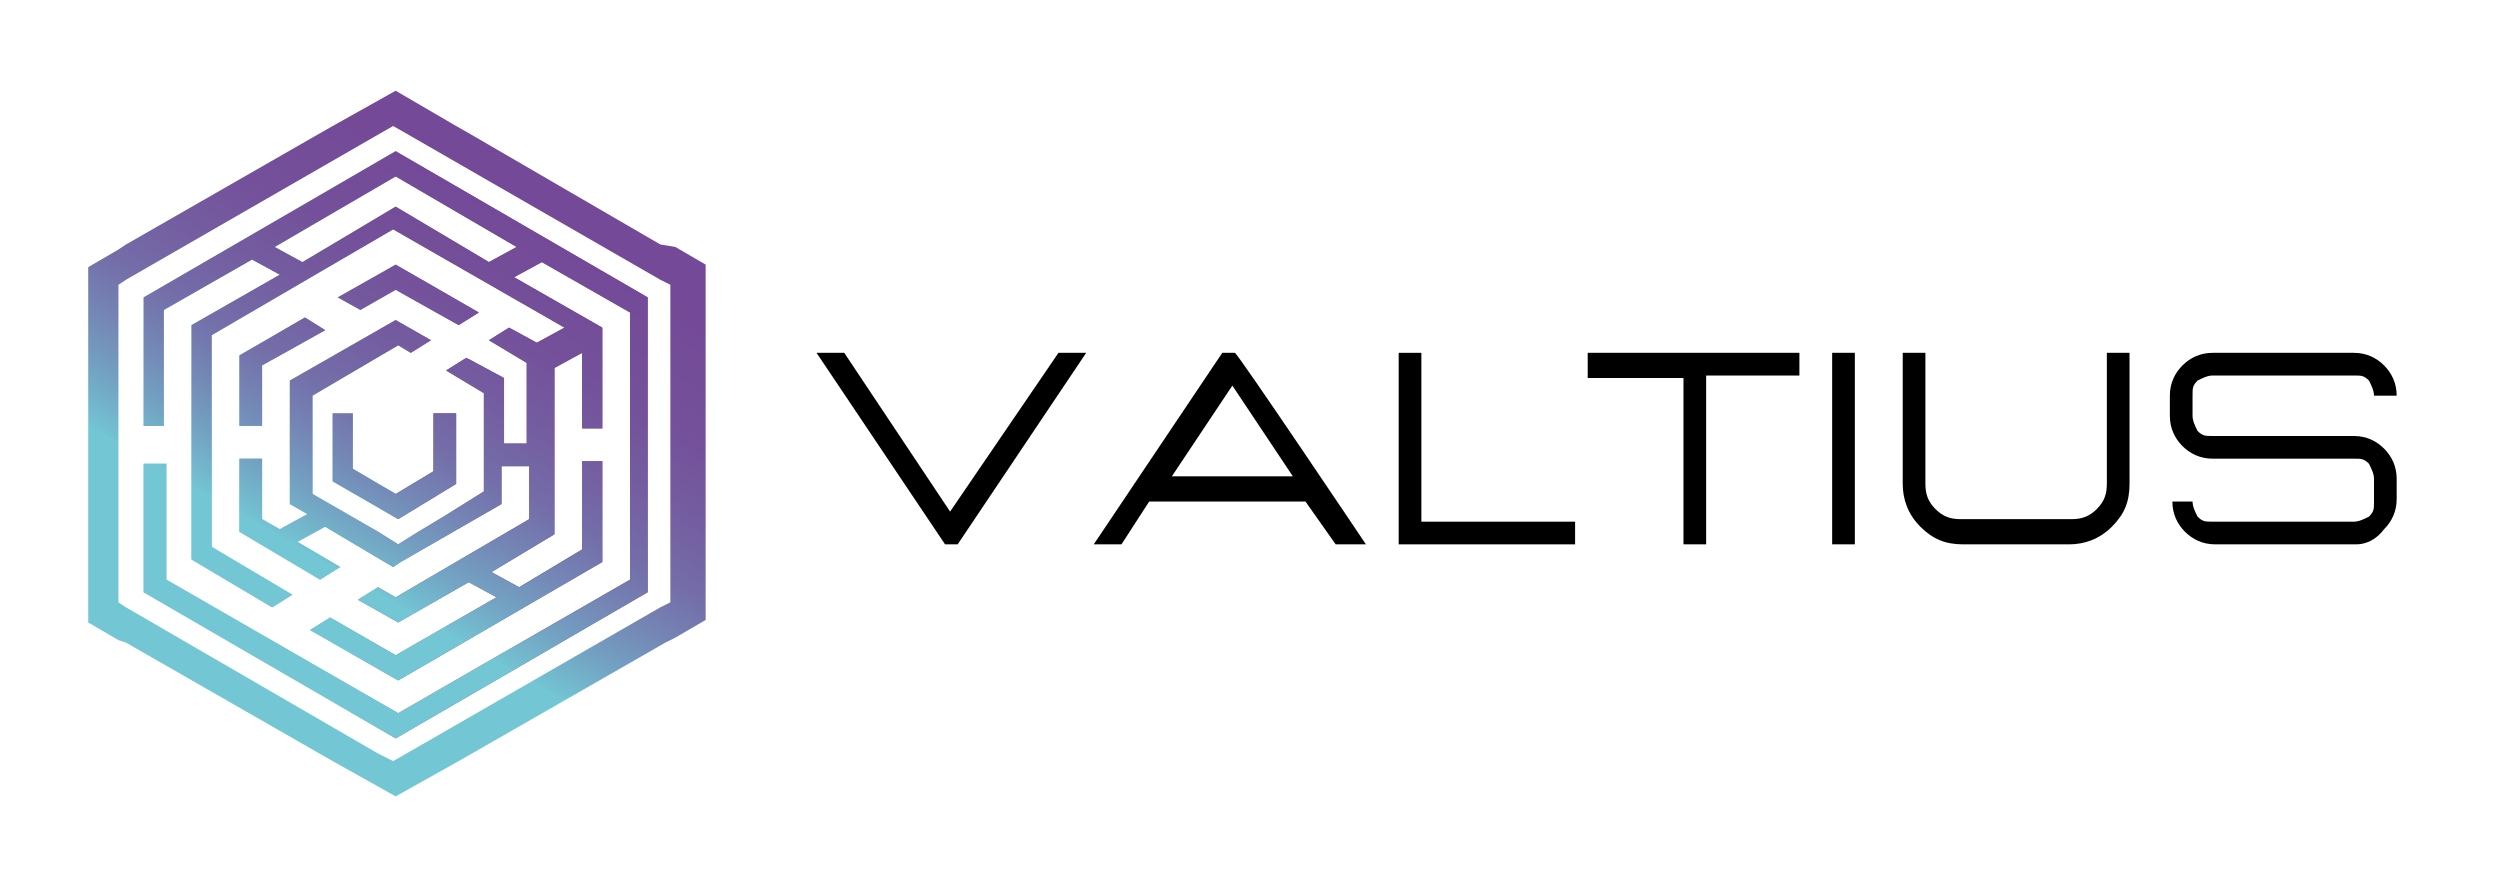 <?xml version="1.0" encoding="utf-8"?>
<!-- Generator: Adobe Illustrator 24.0.1, SVG Export Plug-In . SVG Version: 6.00 Build 0)  -->
<svg version="1.1" xmlns="http://www.w3.org/2000/svg" xmlns:xlink="http://www.w3.org/1999/xlink" x="0px" y="0px"
	 viewBox="0 0 99.2 34.6" style="enable-background:new 0 0 99.2 34.6;" xml:space="preserve">
<style type="text/css">
	.Тень{fill:none;}
	.Внешнее_x0020_свечение_x0020_5_x0020_pt_x002E_{fill:none;}
	.Синий_x0020_неон{fill:none;stroke:#8AACDA;stroke-width:7;stroke-linecap:round;stroke-linejoin:round;}
	.Выделение_x0020_желтым{fill:url(#SVGID_1_);stroke:#FFFFFF;stroke-width:0.363;stroke-miterlimit:1;}
	.Джайв_GS{fill:#FFDD00;}
	.Алиса_GS{fill:#A6D0E4;}
	.st0{fill-rule:evenodd;clip-rule:evenodd;fill:#1D1D1B;}
	.st1{display:none;}
	.st2{display:inline;fill-rule:evenodd;clip-rule:evenodd;fill:#1D1D1B;}
	.st3{fill:url(#SVGID_2_);}
	.st4{fill:url(#SVGID_3_);}
	.st5{fill:url(#SVGID_4_);}
	.st6{fill:url(#SVGID_5_);}
	.st7{fill:url(#SVGID_6_);}
	.st8{fill:url(#SVGID_7_);}
	.st9{fill:url(#SVGID_8_);}
	.st10{fill:url(#SVGID_9_);}
	.st11{fill:url(#SVGID_10_);}
	.st12{fill:url(#SVGID_11_);}
	.st13{fill:url(#SVGID_12_);}
	.st14{fill:url(#SVGID_13_);}
	.st15{fill:url(#SVGID_14_);}
	.st16{fill:url(#SVGID_15_);}
	.st17{fill:url(#SVGID_16_);}
	.st18{fill:url(#SVGID_17_);}
	.st19{fill:url(#SVGID_18_);}
	.st20{fill:url(#SVGID_19_);}
	.st21{fill:url(#SVGID_20_);}
	.st22{fill:url(#SVGID_21_);}
	.st23{fill:url(#SVGID_22_);}
	.st24{fill:url(#SVGID_23_);}
	.st25{fill:url(#SVGID_24_);}
	.st26{fill:url(#SVGID_25_);}
	.st27{fill:url(#SVGID_26_);}
	.st28{fill:url(#SVGID_27_);}
	.st29{fill:url(#SVGID_28_);}
	.st30{fill:url(#SVGID_29_);}
	.st31{fill:url(#SVGID_30_);}
	.st32{fill:url(#SVGID_31_);}
	.st33{fill:url(#SVGID_32_);}
	.st34{fill:url(#SVGID_33_);}
	.st35{fill:url(#SVGID_34_);}
	.st36{fill:url(#SVGID_35_);}
	.st37{fill:url(#SVGID_36_);}
	.st38{fill:url(#SVGID_37_);}
	.st39{fill:url(#SVGID_38_);}
	.st40{fill:url(#SVGID_39_);}
	.st41{fill:url(#SVGID_40_);}
	.st42{fill:url(#SVGID_41_);}
	.st43{fill:url(#SVGID_42_);}
	.st44{fill:url(#SVGID_43_);}
	.st45{fill:url(#SVGID_44_);}
	.st46{fill:url(#SVGID_45_);}
	.st47{fill:url(#SVGID_46_);}
	.st48{fill:url(#SVGID_47_);}
	.st49{fill:url(#SVGID_48_);}
	.st50{fill:url(#SVGID_49_);}
	.st51{fill:url(#SVGID_50_);}
	.st52{fill:url(#SVGID_51_);}
	.st53{fill:url(#SVGID_52_);}
	.st54{fill:url(#SVGID_53_);}
	.st55{fill:url(#SVGID_54_);}
	.st56{fill:url(#SVGID_55_);}
	.st57{fill:url(#SVGID_56_);}
	.st58{fill:url(#SVGID_57_);}
	.st59{fill:url(#SVGID_58_);}
	.st60{fill:url(#SVGID_59_);}
	.st61{fill:url(#SVGID_60_);}
	.st62{fill:url(#SVGID_61_);}
	.st63{fill:url(#SVGID_62_);}
	.st64{fill:url(#SVGID_63_);}
	.st65{fill:url(#SVGID_64_);}
	.st66{fill:url(#SVGID_65_);}
	.st67{fill:url(#SVGID_66_);}
	.st68{fill:url(#SVGID_67_);}
	.st69{fill:url(#SVGID_68_);}
	.st70{fill:none;}
</style>
<linearGradient id="SVGID_1_" gradientUnits="userSpaceOnUse" x1="-380.333" y1="-139.33" x2="-380.333" y2="-140.33">
	<stop  offset="0" style="stop-color:#656565"/>
	<stop  offset="0.618" style="stop-color:#1B1B1B"/>
	<stop  offset="0.629" style="stop-color:#545454"/>
	<stop  offset="0.983" style="stop-color:#3E3E3E"/>
</linearGradient>
<g id="рамки">
	<g id="_x23_подложка_2_" class="st1">
		<path class="st2" d="M0,0v34.6h99.2V0H0z M90.7,26.5H10V7h80.7V26.5z"/>
	</g>
</g>
<g id="лого">
	
		<linearGradient id="SVGID_2_" gradientUnits="userSpaceOnUse" x1="3.472" y1="767.866" x2="10.132" y2="779.402" gradientTransform="matrix(1 0 0 -1 -4.984186e-03 802.012)">
		<stop  offset="0.37" style="stop-color:#73C7D5"/>
		<stop  offset="0.37" style="stop-color:#73C3D3"/>
		<stop  offset="0.42" style="stop-color:#73A2C2"/>
		<stop  offset="0.47" style="stop-color:#7486B5"/>
		<stop  offset="0.52" style="stop-color:#746EA9"/>
		<stop  offset="0.59" style="stop-color:#745CA0"/>
		<stop  offset="0.66" style="stop-color:#74509A"/>
		<stop  offset="0.77" style="stop-color:#744997"/>
		<stop  offset="1" style="stop-color:#754796"/>
	</linearGradient>
	<polygon class="st3" points="9.2,21.1 9.2,21.1 11,24.3 11,24.3 	"/>
	
		<linearGradient id="SVGID_3_" gradientUnits="userSpaceOnUse" x1="-0.577" y1="770.206" x2="19.681" y2="805.293" gradientTransform="matrix(1 0 0 -1 0 802.018)">
		<stop  offset="0.37" style="stop-color:#73C7D5"/>
		<stop  offset="0.37" style="stop-color:#73C3D3"/>
		<stop  offset="0.42" style="stop-color:#73A2C2"/>
		<stop  offset="0.47" style="stop-color:#7486B5"/>
		<stop  offset="0.52" style="stop-color:#746EA9"/>
		<stop  offset="0.59" style="stop-color:#745CA0"/>
		<stop  offset="0.66" style="stop-color:#74509A"/>
		<stop  offset="0.77" style="stop-color:#744997"/>
		<stop  offset="1" style="stop-color:#754796"/>
	</linearGradient>
	<polygon class="st4" points="11.2,10.9 10.1,10.3 10.1,10.3 11.2,10.9 7.6,12.9 7.6,22.3 7.6,22.3 7.6,12.9 	"/>
	
		<linearGradient id="SVGID_4_" gradientUnits="userSpaceOnUse" x1="10.005" y1="764.096" x2="30.263" y2="799.182" gradientTransform="matrix(1 0 0 -1 0 802.018)">
		<stop  offset="0.37" style="stop-color:#73C7D5"/>
		<stop  offset="0.37" style="stop-color:#73C3D3"/>
		<stop  offset="0.42" style="stop-color:#73A2C2"/>
		<stop  offset="0.47" style="stop-color:#7486B5"/>
		<stop  offset="0.52" style="stop-color:#746EA9"/>
		<stop  offset="0.59" style="stop-color:#745CA0"/>
		<stop  offset="0.66" style="stop-color:#74509A"/>
		<stop  offset="0.77" style="stop-color:#744997"/>
		<stop  offset="1" style="stop-color:#754796"/>
	</linearGradient>
	<polygon class="st5" points="22.9,13.9 21.9,14.5 21.9,14.5 21.9,14.5 21.9,14.5 21.9,14.5 22.9,13.9 22.9,16.9 23.8,16.9 
		23.8,16.9 22.9,16.9 	"/>
	
		<linearGradient id="SVGID_5_" gradientUnits="userSpaceOnUse" x1="11.011" y1="763.508" x2="31.269" y2="798.595" gradientTransform="matrix(1 0 0 -1 5.684102e-03 802.013)">
		<stop  offset="0.37" style="stop-color:#73C7D5"/>
		<stop  offset="0.37" style="stop-color:#73C3D3"/>
		<stop  offset="0.42" style="stop-color:#73A2C2"/>
		<stop  offset="0.47" style="stop-color:#7486B5"/>
		<stop  offset="0.52" style="stop-color:#746EA9"/>
		<stop  offset="0.59" style="stop-color:#745CA0"/>
		<stop  offset="0.66" style="stop-color:#74509A"/>
		<stop  offset="0.77" style="stop-color:#744997"/>
		<stop  offset="1" style="stop-color:#754796"/>
	</linearGradient>
	<polygon class="st6" points="19.4,22.6 21.9,21.2 21.9,21.2 	"/>
	
		<linearGradient id="SVGID_6_" gradientUnits="userSpaceOnUse" x1="5.451" y1="766.725" x2="25.709" y2="801.813" gradientTransform="matrix(1 0 0 -1 0 802.018)">
		<stop  offset="0.37" style="stop-color:#73C7D5"/>
		<stop  offset="0.37" style="stop-color:#73C3D3"/>
		<stop  offset="0.42" style="stop-color:#73A2C2"/>
		<stop  offset="0.47" style="stop-color:#7486B5"/>
		<stop  offset="0.52" style="stop-color:#746EA9"/>
		<stop  offset="0.59" style="stop-color:#745CA0"/>
		<stop  offset="0.66" style="stop-color:#74509A"/>
		<stop  offset="0.77" style="stop-color:#744997"/>
		<stop  offset="1" style="stop-color:#754796"/>
	</linearGradient>
	<polygon class="st7" points="20.5,9.8 20.5,9.8 19.4,10.4 	"/>
	
		<linearGradient id="SVGID_7_" gradientUnits="userSpaceOnUse" x1="7.674" y1="765.442" x2="27.932" y2="800.528" gradientTransform="matrix(1 0 0 -1 0 802.018)">
		<stop  offset="0.37" style="stop-color:#73C7D5"/>
		<stop  offset="0.37" style="stop-color:#73C3D3"/>
		<stop  offset="0.42" style="stop-color:#73A2C2"/>
		<stop  offset="0.47" style="stop-color:#7486B5"/>
		<stop  offset="0.52" style="stop-color:#746EA9"/>
		<stop  offset="0.59" style="stop-color:#745CA0"/>
		<stop  offset="0.66" style="stop-color:#74509A"/>
		<stop  offset="0.77" style="stop-color:#744997"/>
		<stop  offset="1" style="stop-color:#754796"/>
	</linearGradient>
	<polygon class="st8" points="21.5,13.8 21.5,13.8 22.5,13.2 22.5,13.2 21.5,13.8 21.5,13.8 20.4,13.2 19.5,13.7 19.5,13.7 
		20.4,13.2 	"/>
	
		<linearGradient id="SVGID_8_" gradientUnits="userSpaceOnUse" x1="18.188" y1="785.288" x2="20.43" y2="789.175" gradientTransform="matrix(1 0 0 -1 0 802.018)">
		<stop  offset="0.37" style="stop-color:#73C7D5"/>
		<stop  offset="0.37" style="stop-color:#73C3D3"/>
		<stop  offset="0.42" style="stop-color:#73A2C2"/>
		<stop  offset="0.47" style="stop-color:#7486B5"/>
		<stop  offset="0.52" style="stop-color:#746EA9"/>
		<stop  offset="0.59" style="stop-color:#745CA0"/>
		<stop  offset="0.66" style="stop-color:#74509A"/>
		<stop  offset="0.77" style="stop-color:#744997"/>
		<stop  offset="1" style="stop-color:#754796"/>
	</linearGradient>
	<polygon class="st9" points="20,15.2 18.7,14.4 20,15.2 	"/>
	
		<linearGradient id="SVGID_9_" gradientUnits="userSpaceOnUse" x1="8.04" y1="765.23" x2="28.297" y2="800.318" gradientTransform="matrix(1 0 0 -1 0 802.018)">
		<stop  offset="0.37" style="stop-color:#73C7D5"/>
		<stop  offset="0.37" style="stop-color:#73C3D3"/>
		<stop  offset="0.42" style="stop-color:#73A2C2"/>
		<stop  offset="0.47" style="stop-color:#7486B5"/>
		<stop  offset="0.52" style="stop-color:#746EA9"/>
		<stop  offset="0.59" style="stop-color:#745CA0"/>
		<stop  offset="0.66" style="stop-color:#74509A"/>
		<stop  offset="0.77" style="stop-color:#744997"/>
		<stop  offset="1" style="stop-color:#754796"/>
	</linearGradient>
	<polygon class="st10" points="21.4,10.3 20.3,10.9 20.3,10.9 21.4,10.3 24.9,12.3 24.9,12.3 	"/>
	
		<linearGradient id="SVGID_10_" gradientUnits="userSpaceOnUse" x1="2.641" y1="768.347" x2="22.898" y2="803.435" gradientTransform="matrix(1 0 0 -1 0 802.018)">
		<stop  offset="0.37" style="stop-color:#73C7D5"/>
		<stop  offset="0.37" style="stop-color:#73C3D3"/>
		<stop  offset="0.42" style="stop-color:#73A2C2"/>
		<stop  offset="0.47" style="stop-color:#7486B5"/>
		<stop  offset="0.52" style="stop-color:#746EA9"/>
		<stop  offset="0.59" style="stop-color:#745CA0"/>
		<stop  offset="0.66" style="stop-color:#74509A"/>
		<stop  offset="0.77" style="stop-color:#744997"/>
		<stop  offset="1" style="stop-color:#754796"/>
	</linearGradient>
	<polygon class="st11" points="12.1,20.5 11.5,20.1 11.5,15.2 15.7,12.7 15.7,12.7 11.5,15.2 11.5,20.1 12.1,20.5 11.1,21.1 
		11.1,21.1 	"/>
	
		<linearGradient id="SVGID_11_" gradientUnits="userSpaceOnUse" x1="13.509" y1="783.93" x2="18.431" y2="792.454" gradientTransform="matrix(1 0 0 -1 0 802.018)">
		<stop  offset="0.37" style="stop-color:#73C7D5"/>
		<stop  offset="0.37" style="stop-color:#73C3D3"/>
		<stop  offset="0.42" style="stop-color:#73A2C2"/>
		<stop  offset="0.47" style="stop-color:#7486B5"/>
		<stop  offset="0.52" style="stop-color:#746EA9"/>
		<stop  offset="0.59" style="stop-color:#745CA0"/>
		<stop  offset="0.66" style="stop-color:#74509A"/>
		<stop  offset="0.77" style="stop-color:#744997"/>
		<stop  offset="1" style="stop-color:#754796"/>
	</linearGradient>
	<polygon class="st12" points="15.7,13.7 16.2,14 16.2,14 15.7,13.7 	"/>
	
		<linearGradient id="SVGID_12_" gradientUnits="userSpaceOnUse" x1="6.244" y1="766.268" x2="16.371" y2="783.807" gradientTransform="matrix(1 0 0 -1 0 802.018)">
		<stop  offset="0.37" style="stop-color:#73C7D5"/>
		<stop  offset="0.37" style="stop-color:#73C3D3"/>
		<stop  offset="0.42" style="stop-color:#73A2C2"/>
		<stop  offset="0.47" style="stop-color:#7486B5"/>
		<stop  offset="0.52" style="stop-color:#746EA9"/>
		<stop  offset="0.59" style="stop-color:#745CA0"/>
		<stop  offset="0.66" style="stop-color:#74509A"/>
		<stop  offset="0.77" style="stop-color:#744997"/>
		<stop  offset="1" style="stop-color:#754796"/>
	</linearGradient>
	<polygon class="st13" points="13,20.9 15.7,22.5 15.7,22.5 13,20.9 	"/>
	
		<linearGradient id="SVGID_13_" gradientUnits="userSpaceOnUse" x1="3.388" y1="767.915" x2="23.646" y2="803.003" gradientTransform="matrix(1 0 0 -1 0 802.018)">
		<stop  offset="0.37" style="stop-color:#73C7D5"/>
		<stop  offset="0.37" style="stop-color:#73C3D3"/>
		<stop  offset="0.42" style="stop-color:#73A2C2"/>
		<stop  offset="0.47" style="stop-color:#7486B5"/>
		<stop  offset="0.52" style="stop-color:#746EA9"/>
		<stop  offset="0.59" style="stop-color:#745CA0"/>
		<stop  offset="0.66" style="stop-color:#74509A"/>
		<stop  offset="0.77" style="stop-color:#744997"/>
		<stop  offset="1" style="stop-color:#754796"/>
	</linearGradient>
	<polygon class="st14" points="9.5,18.3 9.5,18.3 9.5,21.2 12.8,23 12.8,23 9.5,21.2 	"/>
	
		<linearGradient id="SVGID_14_" gradientUnits="userSpaceOnUse" x1="7.299" y1="765.659" x2="27.557" y2="800.745" gradientTransform="matrix(1 0 0 -1 0 802.018)">
		<stop  offset="0.37" style="stop-color:#73C7D5"/>
		<stop  offset="0.37" style="stop-color:#73C3D3"/>
		<stop  offset="0.42" style="stop-color:#73A2C2"/>
		<stop  offset="0.47" style="stop-color:#7486B5"/>
		<stop  offset="0.52" style="stop-color:#746EA9"/>
		<stop  offset="0.59" style="stop-color:#745CA0"/>
		<stop  offset="0.66" style="stop-color:#74509A"/>
		<stop  offset="0.77" style="stop-color:#744997"/>
		<stop  offset="1" style="stop-color:#754796"/>
	</linearGradient>
	<polygon class="st15" points="16.5,21.1 17.6,20.5 18.4,20 19.1,19.6 19.1,15.6 17.6,14.8 18.5,14.3 18.5,14.3 17.6,14.8 
		19.1,15.6 19.1,19.6 18.4,20 17.6,20.5 16.5,21.1 15.7,21.5 15.7,21.5 	"/>
	
		<linearGradient id="SVGID_15_" gradientUnits="userSpaceOnUse" x1="9.805" y1="764.212" x2="30.063" y2="799.298" gradientTransform="matrix(1 0 0 -1 0 802.018)">
		<stop  offset="0.37" style="stop-color:#73C7D5"/>
		<stop  offset="0.37" style="stop-color:#73C3D3"/>
		<stop  offset="0.42" style="stop-color:#73A2C2"/>
		<stop  offset="0.47" style="stop-color:#7486B5"/>
		<stop  offset="0.52" style="stop-color:#746EA9"/>
		<stop  offset="0.59" style="stop-color:#745CA0"/>
		<stop  offset="0.66" style="stop-color:#74509A"/>
		<stop  offset="0.77" style="stop-color:#744997"/>
		<stop  offset="1" style="stop-color:#754796"/>
	</linearGradient>
	<polygon class="st16" points="12.2,24.9 12.2,24.9 15.7,26.9 23.8,22.3 23.8,22.3 15.7,26.9 	"/>
	
		<linearGradient id="SVGID_16_" gradientUnits="userSpaceOnUse" x1="8.843" y1="764.768" x2="29.1" y2="799.854" gradientTransform="matrix(1 0 0 -1 0 802.018)">
		<stop  offset="0.37" style="stop-color:#73C7D5"/>
		<stop  offset="0.37" style="stop-color:#73C3D3"/>
		<stop  offset="0.42" style="stop-color:#73A2C2"/>
		<stop  offset="0.47" style="stop-color:#7486B5"/>
		<stop  offset="0.52" style="stop-color:#746EA9"/>
		<stop  offset="0.59" style="stop-color:#745CA0"/>
		<stop  offset="0.66" style="stop-color:#74509A"/>
		<stop  offset="0.77" style="stop-color:#744997"/>
		<stop  offset="1" style="stop-color:#754796"/>
	</linearGradient>
	<polygon class="st17" points="21,17.7 21,14.5 21,14.5 21,17.7 20,17.7 20,17.7 	"/>
	
		<linearGradient id="SVGID_17_" gradientUnits="userSpaceOnUse" x1="9.028" y1="764.66" x2="29.286" y2="799.747" gradientTransform="matrix(1 0 0 -1 0 802.018)">
		<stop  offset="0.37" style="stop-color:#73C7D5"/>
		<stop  offset="0.37" style="stop-color:#73C3D3"/>
		<stop  offset="0.42" style="stop-color:#73A2C2"/>
		<stop  offset="0.47" style="stop-color:#7486B5"/>
		<stop  offset="0.52" style="stop-color:#746EA9"/>
		<stop  offset="0.59" style="stop-color:#745CA0"/>
		<stop  offset="0.66" style="stop-color:#74509A"/>
		<stop  offset="0.77" style="stop-color:#744997"/>
		<stop  offset="1" style="stop-color:#754796"/>
	</linearGradient>
	<polygon class="st18" points="18.5,23.1 15.7,24.7 14.1,23.8 14.1,23.8 15.7,24.7 18.5,23.1 19.6,23.7 19.6,23.7 	"/>
	
		<linearGradient id="SVGID_18_" gradientUnits="userSpaceOnUse" x1="11.441" y1="791.881" x2="11.467" y2="791.926" gradientTransform="matrix(1 0 0 -1 0 802.018)">
		<stop  offset="0.37" style="stop-color:#73C7D5"/>
		<stop  offset="0.37" style="stop-color:#73C3D3"/>
		<stop  offset="0.42" style="stop-color:#73A2C2"/>
		<stop  offset="0.47" style="stop-color:#7486B5"/>
		<stop  offset="0.52" style="stop-color:#746EA9"/>
		<stop  offset="0.59" style="stop-color:#745CA0"/>
		<stop  offset="0.66" style="stop-color:#74509A"/>
		<stop  offset="0.77" style="stop-color:#744997"/>
		<stop  offset="1" style="stop-color:#754796"/>
	</linearGradient>
	<polygon class="st19" points="10.9,9.8 12,10.4 10.9,9.8 	"/>
	
		<linearGradient id="SVGID_19_" gradientUnits="userSpaceOnUse" x1="8.742" y1="764.824" x2="28.999" y2="799.912" gradientTransform="matrix(1 0 0 -1 0 802.018)">
		<stop  offset="0.37" style="stop-color:#73C7D5"/>
		<stop  offset="0.37" style="stop-color:#73C3D3"/>
		<stop  offset="0.42" style="stop-color:#73A2C2"/>
		<stop  offset="0.47" style="stop-color:#7486B5"/>
		<stop  offset="0.52" style="stop-color:#746EA9"/>
		<stop  offset="0.59" style="stop-color:#745CA0"/>
		<stop  offset="0.66" style="stop-color:#74509A"/>
		<stop  offset="0.77" style="stop-color:#744997"/>
		<stop  offset="1" style="stop-color:#754796"/>
	</linearGradient>
	<polygon class="st20" points="20,20.1 20,20.1 16,22.3 	"/>
	
		<linearGradient id="SVGID_20_" gradientUnits="userSpaceOnUse" x1="3.667" y1="767.756" x2="23.924" y2="802.842" gradientTransform="matrix(1 0 0 -1 0 802.018)">
		<stop  offset="0.37" style="stop-color:#73C7D5"/>
		<stop  offset="0.37" style="stop-color:#73C3D3"/>
		<stop  offset="0.42" style="stop-color:#73A2C2"/>
		<stop  offset="0.47" style="stop-color:#7486B5"/>
		<stop  offset="0.52" style="stop-color:#746EA9"/>
		<stop  offset="0.59" style="stop-color:#745CA0"/>
		<stop  offset="0.66" style="stop-color:#74509A"/>
		<stop  offset="0.77" style="stop-color:#744997"/>
		<stop  offset="1" style="stop-color:#754796"/>
	</linearGradient>
	<polygon class="st21" points="14,16.4 14,16.4 13.2,16.4 13.2,19.1 13.2,19.1 13.2,16.4 	"/>
	
		<linearGradient id="SVGID_21_" gradientUnits="userSpaceOnUse" x1="4.045" y1="767.536" x2="24.303" y2="802.624" gradientTransform="matrix(1 0 0 -1 0 802.018)">
		<stop  offset="0.37" style="stop-color:#73C7D5"/>
		<stop  offset="0.37" style="stop-color:#73C3D3"/>
		<stop  offset="0.42" style="stop-color:#73A2C2"/>
		<stop  offset="0.47" style="stop-color:#7486B5"/>
		<stop  offset="0.52" style="stop-color:#746EA9"/>
		<stop  offset="0.59" style="stop-color:#745CA0"/>
		<stop  offset="0.66" style="stop-color:#74509A"/>
		<stop  offset="0.77" style="stop-color:#744997"/>
		<stop  offset="1" style="stop-color:#754796"/>
	</linearGradient>
	<polygon class="st22" points="18.2,12.9 18.2,12.9 19,12.4 15.7,10.5 19,12.4 	"/>
	
		<linearGradient id="SVGID_22_" gradientUnits="userSpaceOnUse" x1="6.604" y1="766.059" x2="26.86" y2="801.146" gradientTransform="matrix(1 0 0 -1 0 802.018)">
		<stop  offset="0.37" style="stop-color:#73C7D5"/>
		<stop  offset="0.37" style="stop-color:#73C3D3"/>
		<stop  offset="0.42" style="stop-color:#73A2C2"/>
		<stop  offset="0.47" style="stop-color:#7486B5"/>
		<stop  offset="0.52" style="stop-color:#746EA9"/>
		<stop  offset="0.59" style="stop-color:#745CA0"/>
		<stop  offset="0.66" style="stop-color:#74509A"/>
		<stop  offset="0.77" style="stop-color:#744997"/>
		<stop  offset="1" style="stop-color:#754796"/>
	</linearGradient>
	<polygon class="st23" points="17.2,16.4 17.2,16.4 17.2,18.7 15.7,19.6 17.2,18.7 	"/>
	
		<linearGradient id="SVGID_23_" gradientUnits="userSpaceOnUse" x1="13.2" y1="783.561" x2="18.085" y2="783.561" gradientTransform="matrix(1 0 0 -1 0 802.018)">
		<stop  offset="0.37" style="stop-color:#73C7D5"/>
		<stop  offset="0.37" style="stop-color:#73C3D3"/>
		<stop  offset="0.42" style="stop-color:#73A2C2"/>
		<stop  offset="0.47" style="stop-color:#7486B5"/>
		<stop  offset="0.52" style="stop-color:#746EA9"/>
		<stop  offset="0.59" style="stop-color:#745CA0"/>
		<stop  offset="0.66" style="stop-color:#74509A"/>
		<stop  offset="0.77" style="stop-color:#744997"/>
		<stop  offset="1" style="stop-color:#754796"/>
	</linearGradient>
	<polygon class="st24" points="18.1,19.2 18.1,19.2 18.1,19.2 18.1,19.2 18.1,16.4 17.2,16.4 17.2,18.7 15.7,19.6 14,18.6 14,16.4 
		13.2,16.4 13.2,19.1 13.2,19.1 13.2,19.1 13.2,19.1 13.2,19.1 15.8,20.6 	"/>
	
		<linearGradient id="SVGID_24_" gradientUnits="userSpaceOnUse" x1="5.517" y1="766.687" x2="25.775" y2="801.775" gradientTransform="matrix(1 0 0 -1 0 802.018)">
		<stop  offset="0.37" style="stop-color:#73C7D5"/>
		<stop  offset="0.37" style="stop-color:#73C3D3"/>
		<stop  offset="0.42" style="stop-color:#73A2C2"/>
		<stop  offset="0.47" style="stop-color:#7486B5"/>
		<stop  offset="0.52" style="stop-color:#746EA9"/>
		<stop  offset="0.59" style="stop-color:#745CA0"/>
		<stop  offset="0.66" style="stop-color:#74509A"/>
		<stop  offset="0.77" style="stop-color:#744997"/>
		<stop  offset="1" style="stop-color:#754796"/>
	</linearGradient>
	<polygon class="st25" points="18.1,19.2 18.1,19.2 18.1,19.2 18.1,19.2 18.1,16.4 17.2,16.4 17.2,18.7 15.7,19.6 14,18.6 14,16.4 
		13.2,16.4 13.2,19.1 13.2,19.1 13.2,19.1 13.2,19.1 13.2,19.1 15.8,20.6 	"/>
	
		<linearGradient id="SVGID_25_" gradientUnits="userSpaceOnUse" x1="14.034" y1="784.044" x2="15.738" y2="784.044" gradientTransform="matrix(1 0 0 -1 0 802.018)">
		<stop  offset="0.37" style="stop-color:#73C7D5"/>
		<stop  offset="0.37" style="stop-color:#73C3D3"/>
		<stop  offset="0.42" style="stop-color:#73A2C2"/>
		<stop  offset="0.47" style="stop-color:#7486B5"/>
		<stop  offset="0.52" style="stop-color:#746EA9"/>
		<stop  offset="0.59" style="stop-color:#745CA0"/>
		<stop  offset="0.66" style="stop-color:#74509A"/>
		<stop  offset="0.77" style="stop-color:#744997"/>
		<stop  offset="1" style="stop-color:#754796"/>
	</linearGradient>
	<polygon class="st26" points="15.7,19.6 14,18.6 14,16.4 14,16.4 14,18.6 	"/>
	
		<linearGradient id="SVGID_26_" gradientUnits="userSpaceOnUse" x1="5.028" y1="766.97" x2="25.285" y2="802.056" gradientTransform="matrix(1 0 0 -1 0 802.018)">
		<stop  offset="0.37" style="stop-color:#73C7D5"/>
		<stop  offset="0.37" style="stop-color:#73C3D3"/>
		<stop  offset="0.42" style="stop-color:#73A2C2"/>
		<stop  offset="0.47" style="stop-color:#7486B5"/>
		<stop  offset="0.52" style="stop-color:#746EA9"/>
		<stop  offset="0.59" style="stop-color:#745CA0"/>
		<stop  offset="0.66" style="stop-color:#74509A"/>
		<stop  offset="0.77" style="stop-color:#744997"/>
		<stop  offset="1" style="stop-color:#754796"/>
	</linearGradient>
	<polygon class="st27" points="15.7,19.6 14,18.6 14,16.4 14,16.4 14,18.6 	"/>
	
		<linearGradient id="SVGID_27_" gradientUnits="userSpaceOnUse" x1="13.216" y1="782.17" x2="18.075" y2="782.17" gradientTransform="matrix(1 0 0 -1 0 802.018)">
		<stop  offset="0.37" style="stop-color:#73C7D5"/>
		<stop  offset="0.37" style="stop-color:#73C3D3"/>
		<stop  offset="0.42" style="stop-color:#73A2C2"/>
		<stop  offset="0.47" style="stop-color:#7486B5"/>
		<stop  offset="0.52" style="stop-color:#746EA9"/>
		<stop  offset="0.59" style="stop-color:#745CA0"/>
		<stop  offset="0.66" style="stop-color:#74509A"/>
		<stop  offset="0.77" style="stop-color:#744997"/>
		<stop  offset="1" style="stop-color:#754796"/>
	</linearGradient>
	<polygon class="st28" points="15.8,20.6 18.1,19.2 18.1,19.2 18.1,19.2 18.1,19.2 15.8,20.6 13.2,19.1 13.2,19.1 	"/>
	
		<linearGradient id="SVGID_28_" gradientUnits="userSpaceOnUse" x1="6.123" y1="766.338" x2="26.38" y2="801.425" gradientTransform="matrix(1 0 0 -1 0 802.018)">
		<stop  offset="0.37" style="stop-color:#73C7D5"/>
		<stop  offset="0.37" style="stop-color:#73C3D3"/>
		<stop  offset="0.42" style="stop-color:#73A2C2"/>
		<stop  offset="0.47" style="stop-color:#7486B5"/>
		<stop  offset="0.52" style="stop-color:#746EA9"/>
		<stop  offset="0.59" style="stop-color:#745CA0"/>
		<stop  offset="0.66" style="stop-color:#74509A"/>
		<stop  offset="0.77" style="stop-color:#744997"/>
		<stop  offset="1" style="stop-color:#754796"/>
	</linearGradient>
	<polygon class="st29" points="15.8,20.6 18.1,19.2 18.1,19.2 18.1,19.2 18.1,19.2 15.8,20.6 13.2,19.1 13.2,19.1 	"/>
	
		<linearGradient id="SVGID_29_" gradientUnits="userSpaceOnUse" x1="13.446" y1="790.334" x2="18.989" y2="790.334" gradientTransform="matrix(1 0 0 -1 0 802.018)">
		<stop  offset="0.37" style="stop-color:#73C7D5"/>
		<stop  offset="0.37" style="stop-color:#73C3D3"/>
		<stop  offset="0.42" style="stop-color:#73A2C2"/>
		<stop  offset="0.47" style="stop-color:#7486B5"/>
		<stop  offset="0.52" style="stop-color:#746EA9"/>
		<stop  offset="0.59" style="stop-color:#745CA0"/>
		<stop  offset="0.66" style="stop-color:#74509A"/>
		<stop  offset="0.77" style="stop-color:#744997"/>
		<stop  offset="1" style="stop-color:#754796"/>
	</linearGradient>
	<polygon class="st30" points="19,12.4 15.7,10.5 13.4,11.8 14.3,12.3 15.7,11.5 18.2,12.9 	"/>
	
		<linearGradient id="SVGID_30_" gradientUnits="userSpaceOnUse" x1="3.481" y1="767.862" x2="23.738" y2="802.95" gradientTransform="matrix(1 0 0 -1 0 802.018)">
		<stop  offset="0.37" style="stop-color:#73C7D5"/>
		<stop  offset="0.37" style="stop-color:#73C3D3"/>
		<stop  offset="0.42" style="stop-color:#73A2C2"/>
		<stop  offset="0.47" style="stop-color:#7486B5"/>
		<stop  offset="0.52" style="stop-color:#746EA9"/>
		<stop  offset="0.59" style="stop-color:#745CA0"/>
		<stop  offset="0.66" style="stop-color:#74509A"/>
		<stop  offset="0.77" style="stop-color:#744997"/>
		<stop  offset="1" style="stop-color:#754796"/>
	</linearGradient>
	<polygon class="st31" points="19,12.4 15.7,10.5 13.4,11.8 14.3,12.3 15.7,11.5 18.2,12.9 	"/>
	
		<linearGradient id="SVGID_31_" gradientUnits="userSpaceOnUse" x1="9.539" y1="787.261" x2="12.889" y2="787.261" gradientTransform="matrix(1 0 0 -1 0 802.018)">
		<stop  offset="0.37" style="stop-color:#73C7D5"/>
		<stop  offset="0.37" style="stop-color:#73C3D3"/>
		<stop  offset="0.42" style="stop-color:#73A2C2"/>
		<stop  offset="0.47" style="stop-color:#7486B5"/>
		<stop  offset="0.52" style="stop-color:#746EA9"/>
		<stop  offset="0.59" style="stop-color:#745CA0"/>
		<stop  offset="0.66" style="stop-color:#74509A"/>
		<stop  offset="0.77" style="stop-color:#744997"/>
		<stop  offset="1" style="stop-color:#754796"/>
	</linearGradient>
	<polygon class="st32" points="10.4,14.5 12.9,13.1 12.1,12.6 9.5,14.1 9.5,16.9 10.4,16.9 	"/>
	
		<linearGradient id="SVGID_32_" gradientUnits="userSpaceOnUse" x1="0.366" y1="769.66" x2="20.624" y2="804.748" gradientTransform="matrix(1 0 0 -1 0 802.018)">
		<stop  offset="0.37" style="stop-color:#73C7D5"/>
		<stop  offset="0.37" style="stop-color:#73C3D3"/>
		<stop  offset="0.42" style="stop-color:#73A2C2"/>
		<stop  offset="0.47" style="stop-color:#7486B5"/>
		<stop  offset="0.52" style="stop-color:#746EA9"/>
		<stop  offset="0.59" style="stop-color:#745CA0"/>
		<stop  offset="0.66" style="stop-color:#74509A"/>
		<stop  offset="0.77" style="stop-color:#744997"/>
		<stop  offset="1" style="stop-color:#754796"/>
	</linearGradient>
	<polygon class="st33" points="10.4,14.5 12.9,13.1 12.1,12.6 9.5,14.1 9.5,16.9 10.4,16.9 	"/>
	
		<linearGradient id="SVGID_33_" gradientUnits="userSpaceOnUse" x1="5.708" y1="784.408" x2="25.699" y2="784.408" gradientTransform="matrix(1 0 0 -1 0 802.018)">
		<stop  offset="0.37" style="stop-color:#73C7D5"/>
		<stop  offset="0.37" style="stop-color:#73C3D3"/>
		<stop  offset="0.42" style="stop-color:#73A2C2"/>
		<stop  offset="0.47" style="stop-color:#7486B5"/>
		<stop  offset="0.52" style="stop-color:#746EA9"/>
		<stop  offset="0.59" style="stop-color:#745CA0"/>
		<stop  offset="0.66" style="stop-color:#74509A"/>
		<stop  offset="0.77" style="stop-color:#744997"/>
		<stop  offset="1" style="stop-color:#754796"/>
	</linearGradient>
	<path class="st34" d="M5.7,11.8v5.1h0.8v-4.6l3.5-2l0,0l0,0l1.1,0.6l-3.5,2v9.3l3.2,1.9l0.8-0.5l-3.2-1.9l0,0l0,0v-8.4l7.2-4.2
		l6.8,3.9l0,0l0,0l-1.1,0.6l0,0l-1.1-0.6l-0.8,0.5l1.5,0.9l0,0l0,0v3.2H20v-2.6l-1.3-0.7l-0.2-0.1l-0.8,0.5l1.5,0.9v3.9L18.4,20
		l-0.8,0.5l-1,0.6l-0.8,0.5l0,0l0,0l-0.8-0.5l-2.6-1.5v-3.9l3.4-2l0,0l0,0l0.5,0.3l0.8-0.5l-1.4-0.8l-4.2,2.4v4.9l0.7,0.4l-1.1,0.6
		l0,0l0,0l-0.7-0.4v-2.4H9.5v2.9l3.2,1.9l0.8-0.5l-1.7-1l1.1-0.6l0,0l0,0l2.7,1.6l0.3-0.2l4-2.3v-1.5l0,0H21l0,0v2.1l0,0l-5.3,3.1
		L15,23.3l-0.8,0.5l1.6,0.9l2.8-1.6l1.1,0.6l0,0l0,0L15.7,26l-2.6-1.5l-0.8,0.5l3.5,2l8.1-4.7v-4h-0.8v3.5l0,0l-2.5,1.5l-1.1-0.6
		l0,0l0,0l2.5-1.5l0,0v-6.6l0,0l0,0l1.1-0.6v3h0.8v-4l-3.5-2l0,0l0,0l1.1-0.6l3.5,2l0,0v10.6l0,0l-9.2,5.3l-9.2-5.3v-4.6H5.7v5.1
		l10,5.8l10-5.8V11.8l-10-5.8L5.7,11.8z M20.5,9.8l-1.1,0.6l-3.7-2.2L12,10.4l-1.1-0.6l0,0l0,0L15.7,7L20.5,9.8L20.5,9.8L20.5,9.8
		L20.5,9.8z"/>
	
		<linearGradient id="SVGID_34_" gradientUnits="userSpaceOnUse" x1="5.485" y1="766.707" x2="25.741" y2="801.794" gradientTransform="matrix(1 0 0 -1 0 802.018)">
		<stop  offset="0.37" style="stop-color:#73C7D5"/>
		<stop  offset="0.37" style="stop-color:#73C3D3"/>
		<stop  offset="0.42" style="stop-color:#73A2C2"/>
		<stop  offset="0.47" style="stop-color:#7486B5"/>
		<stop  offset="0.52" style="stop-color:#746EA9"/>
		<stop  offset="0.59" style="stop-color:#745CA0"/>
		<stop  offset="0.66" style="stop-color:#74509A"/>
		<stop  offset="0.77" style="stop-color:#744997"/>
		<stop  offset="1" style="stop-color:#754796"/>
	</linearGradient>
	<path class="st35" d="M5.7,11.8v5.1h0.8v-4.6l3.5-2l0,0l0,0l1.1,0.6l-3.5,2v9.3l3.2,1.9l0.8-0.5l-3.2-1.9l0,0l0,0v-8.4l7.2-4.2
		l6.8,3.9l0,0l0,0l-1.1,0.6l0,0l-1.1-0.6l-0.8,0.5l1.5,0.9l0,0l0,0v3.2H20v-2.6l-1.3-0.7l-0.2-0.1l-0.8,0.5l1.5,0.9v3.9L18.4,20
		l-0.8,0.5l-1,0.6l-0.8,0.5l0,0l0,0l-0.8-0.5l-2.6-1.5v-3.9l3.4-2l0,0l0,0l0.5,0.3l0.8-0.5l-1.4-0.8l-4.2,2.4v4.9l0.7,0.4l-1.1,0.6
		l0,0l0,0l-0.7-0.4v-2.4H9.5v2.9l3.2,1.9l0.8-0.5l-1.7-1l1.1-0.6l0,0l0,0l2.7,1.6l0.3-0.2l4-2.3v-1.5l0,0H21l0,0v2.1l0,0l-5.3,3.1
		L15,23.3l-0.8,0.5l1.6,0.9l2.8-1.6l1.1,0.6l0,0l0,0L15.7,26l-2.6-1.5l-0.8,0.5l3.5,2l8.1-4.7v-4h-0.8v3.5l0,0l-2.5,1.5l-1.1-0.6
		l0,0l0,0l2.5-1.5l0,0v-6.6l0,0l0,0l1.1-0.6v3h0.8v-4l-3.5-2l0,0l0,0l1.1-0.6l3.5,2l0,0v10.6l0,0l-9.2,5.3l-9.2-5.3v-4.6H5.7v5.1
		l10,5.8l10-5.8V11.8l-10-5.8L5.7,11.8z M20.5,9.8l-1.1,0.6l-3.7-2.2L12,10.4l-1.1-0.6l0,0l0,0L15.7,7L20.5,9.8L20.5,9.8L20.5,9.8
		L20.5,9.8z"/>
	
		<linearGradient id="SVGID_35_" gradientUnits="userSpaceOnUse" x1="6.543" y1="788.419" x2="10.078" y2="788.419" gradientTransform="matrix(1 0 0 -1 0 802.018)">
		<stop  offset="0.37" style="stop-color:#73C7D5"/>
		<stop  offset="0.37" style="stop-color:#73C3D3"/>
		<stop  offset="0.42" style="stop-color:#73A2C2"/>
		<stop  offset="0.47" style="stop-color:#7486B5"/>
		<stop  offset="0.52" style="stop-color:#746EA9"/>
		<stop  offset="0.59" style="stop-color:#745CA0"/>
		<stop  offset="0.66" style="stop-color:#74509A"/>
		<stop  offset="0.77" style="stop-color:#744997"/>
		<stop  offset="1" style="stop-color:#754796"/>
	</linearGradient>
	<polygon class="st36" points="6.5,12.3 6.5,16.9 6.5,16.9 6.5,12.3 10.1,10.3 10.1,10.3 	"/>
	
		<linearGradient id="SVGID_36_" gradientUnits="userSpaceOnUse" x1="-2.682" y1="771.421" x2="17.576" y2="806.509" gradientTransform="matrix(1 0 0 -1 0 802.018)">
		<stop  offset="0.37" style="stop-color:#73C7D5"/>
		<stop  offset="0.37" style="stop-color:#73C3D3"/>
		<stop  offset="0.42" style="stop-color:#73A2C2"/>
		<stop  offset="0.47" style="stop-color:#7486B5"/>
		<stop  offset="0.52" style="stop-color:#746EA9"/>
		<stop  offset="0.59" style="stop-color:#745CA0"/>
		<stop  offset="0.66" style="stop-color:#74509A"/>
		<stop  offset="0.77" style="stop-color:#744997"/>
		<stop  offset="1" style="stop-color:#754796"/>
	</linearGradient>
	<polygon class="st37" points="6.5,12.3 6.5,16.9 6.5,16.9 6.5,12.3 10.1,10.3 10.1,10.3 	"/>
	
		<linearGradient id="SVGID_37_" gradientUnits="userSpaceOnUse" x1="6.543" y1="776.484" x2="24.862" y2="776.484" gradientTransform="matrix(1 0 0 -1 0 802.018)">
		<stop  offset="0.37" style="stop-color:#73C7D5"/>
		<stop  offset="0.37" style="stop-color:#73C3D3"/>
		<stop  offset="0.42" style="stop-color:#73A2C2"/>
		<stop  offset="0.47" style="stop-color:#7486B5"/>
		<stop  offset="0.52" style="stop-color:#746EA9"/>
		<stop  offset="0.59" style="stop-color:#745CA0"/>
		<stop  offset="0.66" style="stop-color:#74509A"/>
		<stop  offset="0.77" style="stop-color:#744997"/>
		<stop  offset="1" style="stop-color:#754796"/>
	</linearGradient>
	<polygon class="st38" points="24.9,22.9 24.9,22.9 15.7,28.2 6.5,22.9 15.7,28.2 	"/>
	
		<linearGradient id="SVGID_38_" gradientUnits="userSpaceOnUse" x1="7.77" y1="765.386" x2="28.028" y2="800.472" gradientTransform="matrix(1 0 0 -1 0 802.018)">
		<stop  offset="0.37" style="stop-color:#73C7D5"/>
		<stop  offset="0.37" style="stop-color:#73C3D3"/>
		<stop  offset="0.42" style="stop-color:#73A2C2"/>
		<stop  offset="0.47" style="stop-color:#7486B5"/>
		<stop  offset="0.52" style="stop-color:#746EA9"/>
		<stop  offset="0.59" style="stop-color:#745CA0"/>
		<stop  offset="0.66" style="stop-color:#74509A"/>
		<stop  offset="0.77" style="stop-color:#744997"/>
		<stop  offset="1" style="stop-color:#754796"/>
	</linearGradient>
	<polygon class="st39" points="24.9,22.9 24.9,22.9 15.7,28.2 6.5,22.9 15.7,28.2 	"/>
	
		<linearGradient id="SVGID_39_" gradientUnits="userSpaceOnUse" x1="7.623" y1="778.821" x2="11.676" y2="778.821" gradientTransform="matrix(1 0 0 -1 0 802.018)">
		<stop  offset="0.37" style="stop-color:#73C7D5"/>
		<stop  offset="0.37" style="stop-color:#73C3D3"/>
		<stop  offset="0.42" style="stop-color:#73A2C2"/>
		<stop  offset="0.47" style="stop-color:#7486B5"/>
		<stop  offset="0.52" style="stop-color:#746EA9"/>
		<stop  offset="0.59" style="stop-color:#745CA0"/>
		<stop  offset="0.66" style="stop-color:#74509A"/>
		<stop  offset="0.77" style="stop-color:#744997"/>
		<stop  offset="1" style="stop-color:#754796"/>
	</linearGradient>
	<polygon class="st40" points="7.6,22.3 7.6,22.3 10.8,24.1 11.7,23.6 11.7,23.6 10.8,24.1 	"/>
	
		<linearGradient id="SVGID_40_" gradientUnits="userSpaceOnUse" x1="3.257" y1="767.99" x2="23.515" y2="803.078" gradientTransform="matrix(1 0 0 -1 0 802.018)">
		<stop  offset="0.37" style="stop-color:#73C7D5"/>
		<stop  offset="0.37" style="stop-color:#73C3D3"/>
		<stop  offset="0.42" style="stop-color:#73A2C2"/>
		<stop  offset="0.47" style="stop-color:#7486B5"/>
		<stop  offset="0.52" style="stop-color:#746EA9"/>
		<stop  offset="0.59" style="stop-color:#745CA0"/>
		<stop  offset="0.66" style="stop-color:#74509A"/>
		<stop  offset="0.77" style="stop-color:#744997"/>
		<stop  offset="1" style="stop-color:#754796"/>
	</linearGradient>
	<polygon class="st41" points="7.6,22.3 7.6,22.3 10.8,24.1 11.7,23.6 11.7,23.6 10.8,24.1 	"/>
	
		<linearGradient id="SVGID_41_" gradientUnits="userSpaceOnUse" x1="18.467" y1="787.66" x2="18.665" y2="787.66" gradientTransform="matrix(1 0 0 -1 0 802.018)">
		<stop  offset="0.37" style="stop-color:#73C7D5"/>
		<stop  offset="0.37" style="stop-color:#73C3D3"/>
		<stop  offset="0.42" style="stop-color:#73A2C2"/>
		<stop  offset="0.47" style="stop-color:#7486B5"/>
		<stop  offset="0.52" style="stop-color:#746EA9"/>
		<stop  offset="0.59" style="stop-color:#745CA0"/>
		<stop  offset="0.66" style="stop-color:#74509A"/>
		<stop  offset="0.77" style="stop-color:#744997"/>
		<stop  offset="1" style="stop-color:#754796"/>
	</linearGradient>
	<polygon class="st42" points="18.5,14.3 18.5,14.3 18.7,14.4 	"/>
	
		<linearGradient id="SVGID_42_" gradientUnits="userSpaceOnUse" x1="18.394" y1="787.363" x2="18.738" y2="787.957" gradientTransform="matrix(1 0 0 -1 0 802.018)">
		<stop  offset="0.37" style="stop-color:#73C7D5"/>
		<stop  offset="0.37" style="stop-color:#73C3D3"/>
		<stop  offset="0.42" style="stop-color:#73A2C2"/>
		<stop  offset="0.47" style="stop-color:#7486B5"/>
		<stop  offset="0.52" style="stop-color:#746EA9"/>
		<stop  offset="0.59" style="stop-color:#745CA0"/>
		<stop  offset="0.66" style="stop-color:#74509A"/>
		<stop  offset="0.77" style="stop-color:#744997"/>
		<stop  offset="1" style="stop-color:#754796"/>
	</linearGradient>
	<polygon class="st43" points="18.5,14.3 18.5,14.3 18.7,14.4 	"/>
	
		<linearGradient id="SVGID_43_" gradientUnits="userSpaceOnUse" x1="15.704" y1="779.591" x2="15.997" y2="779.591" gradientTransform="matrix(1 0 0 -1 0 802.018)">
		<stop  offset="0.37" style="stop-color:#73C7D5"/>
		<stop  offset="0.37" style="stop-color:#73C3D3"/>
		<stop  offset="0.42" style="stop-color:#73A2C2"/>
		<stop  offset="0.47" style="stop-color:#7486B5"/>
		<stop  offset="0.52" style="stop-color:#746EA9"/>
		<stop  offset="0.59" style="stop-color:#745CA0"/>
		<stop  offset="0.66" style="stop-color:#74509A"/>
		<stop  offset="0.77" style="stop-color:#744997"/>
		<stop  offset="1" style="stop-color:#754796"/>
	</linearGradient>
	<polygon class="st44" points="15.7,22.5 16,22.3 15.7,22.5 	"/>
	
		<linearGradient id="SVGID_44_" gradientUnits="userSpaceOnUse" x1="7.679" y1="765.438" x2="27.937" y2="800.526" gradientTransform="matrix(1 0 0 -1 0 802.018)">
		<stop  offset="0.37" style="stop-color:#73C7D5"/>
		<stop  offset="0.37" style="stop-color:#73C3D3"/>
		<stop  offset="0.42" style="stop-color:#73A2C2"/>
		<stop  offset="0.47" style="stop-color:#7486B5"/>
		<stop  offset="0.52" style="stop-color:#746EA9"/>
		<stop  offset="0.59" style="stop-color:#745CA0"/>
		<stop  offset="0.66" style="stop-color:#74509A"/>
		<stop  offset="0.77" style="stop-color:#744997"/>
		<stop  offset="1" style="stop-color:#754796"/>
	</linearGradient>
	<polygon class="st45" points="15.7,22.5 16,22.3 15.7,22.5 	"/>
	
		<linearGradient id="SVGID_45_" gradientUnits="userSpaceOnUse" x1="11.899" y1="780.038" x2="13.591" y2="780.038" gradientTransform="matrix(1 0 0 -1 0 802.018)">
		<stop  offset="0.37" style="stop-color:#73C7D5"/>
		<stop  offset="0.37" style="stop-color:#73C3D3"/>
		<stop  offset="0.42" style="stop-color:#73A2C2"/>
		<stop  offset="0.47" style="stop-color:#7486B5"/>
		<stop  offset="0.52" style="stop-color:#746EA9"/>
		<stop  offset="0.59" style="stop-color:#745CA0"/>
		<stop  offset="0.66" style="stop-color:#74509A"/>
		<stop  offset="0.77" style="stop-color:#744997"/>
		<stop  offset="1" style="stop-color:#754796"/>
	</linearGradient>
	<polygon class="st46" points="11.9,21.6 13.6,22.5 12.8,23 12.8,23 13.6,22.5 11.9,21.6 13,20.9 13,20.9 	"/>
	
		<linearGradient id="SVGID_46_" gradientUnits="userSpaceOnUse" x1="5.187" y1="766.877" x2="25.445" y2="801.964" gradientTransform="matrix(1 0 0 -1 0 802.018)">
		<stop  offset="0.37" style="stop-color:#73C7D5"/>
		<stop  offset="0.37" style="stop-color:#73C3D3"/>
		<stop  offset="0.42" style="stop-color:#73A2C2"/>
		<stop  offset="0.47" style="stop-color:#7486B5"/>
		<stop  offset="0.52" style="stop-color:#746EA9"/>
		<stop  offset="0.59" style="stop-color:#745CA0"/>
		<stop  offset="0.66" style="stop-color:#74509A"/>
		<stop  offset="0.77" style="stop-color:#744997"/>
		<stop  offset="1" style="stop-color:#754796"/>
	</linearGradient>
	<polygon class="st47" points="11.9,21.6 13.6,22.5 12.8,23 12.8,23 13.6,22.5 11.9,21.6 13,20.9 13,20.9 	"/>
	
		<linearGradient id="SVGID_47_" gradientUnits="userSpaceOnUse" x1="14.148" y1="779.765" x2="21.031" y2="779.765" gradientTransform="matrix(1 0 0 -1 0 802.018)">
		<stop  offset="0.37" style="stop-color:#73C7D5"/>
		<stop  offset="0.37" style="stop-color:#73C3D3"/>
		<stop  offset="0.42" style="stop-color:#73A2C2"/>
		<stop  offset="0.47" style="stop-color:#7486B5"/>
		<stop  offset="0.52" style="stop-color:#746EA9"/>
		<stop  offset="0.59" style="stop-color:#745CA0"/>
		<stop  offset="0.66" style="stop-color:#74509A"/>
		<stop  offset="0.77" style="stop-color:#744997"/>
		<stop  offset="1" style="stop-color:#754796"/>
	</linearGradient>
	<polygon class="st48" points="15.7,23.8 21,20.7 21,20.7 15.7,23.8 15,23.3 14.1,23.8 14.1,23.8 15,23.3 	"/>
	
		<linearGradient id="SVGID_48_" gradientUnits="userSpaceOnUse" x1="8.908" y1="764.729" x2="29.166" y2="799.816" gradientTransform="matrix(1 0 0 -1 0 802.018)">
		<stop  offset="0.37" style="stop-color:#73C7D5"/>
		<stop  offset="0.37" style="stop-color:#73C3D3"/>
		<stop  offset="0.42" style="stop-color:#73A2C2"/>
		<stop  offset="0.47" style="stop-color:#7486B5"/>
		<stop  offset="0.52" style="stop-color:#746EA9"/>
		<stop  offset="0.59" style="stop-color:#745CA0"/>
		<stop  offset="0.66" style="stop-color:#74509A"/>
		<stop  offset="0.77" style="stop-color:#744997"/>
		<stop  offset="1" style="stop-color:#754796"/>
	</linearGradient>
	<polygon class="st49" points="15.7,23.8 21,20.7 21,20.7 15.7,23.8 15,23.3 14.1,23.8 14.1,23.8 15,23.3 	"/>
	
		<linearGradient id="SVGID_49_" gradientUnits="userSpaceOnUse" x1="9.539" y1="782.325" x2="11.063" y2="782.325" gradientTransform="matrix(1 0 0 -1 0 802.018)">
		<stop  offset="0.37" style="stop-color:#73C7D5"/>
		<stop  offset="0.37" style="stop-color:#73C3D3"/>
		<stop  offset="0.42" style="stop-color:#73A2C2"/>
		<stop  offset="0.47" style="stop-color:#7486B5"/>
		<stop  offset="0.52" style="stop-color:#746EA9"/>
		<stop  offset="0.59" style="stop-color:#745CA0"/>
		<stop  offset="0.66" style="stop-color:#74509A"/>
		<stop  offset="0.77" style="stop-color:#744997"/>
		<stop  offset="1" style="stop-color:#754796"/>
	</linearGradient>
	<polygon class="st50" points="10.4,20.7 11.1,21.1 11.1,21.1 10.4,20.7 10.4,18.3 9.5,18.3 9.5,18.3 10.4,18.3 	"/>
	
		<linearGradient id="SVGID_50_" gradientUnits="userSpaceOnUse" x1="2.333" y1="768.525" x2="22.591" y2="803.612" gradientTransform="matrix(1 0 0 -1 0 802.018)">
		<stop  offset="0.37" style="stop-color:#73C7D5"/>
		<stop  offset="0.37" style="stop-color:#73C3D3"/>
		<stop  offset="0.42" style="stop-color:#73A2C2"/>
		<stop  offset="0.47" style="stop-color:#7486B5"/>
		<stop  offset="0.52" style="stop-color:#746EA9"/>
		<stop  offset="0.59" style="stop-color:#745CA0"/>
		<stop  offset="0.66" style="stop-color:#74509A"/>
		<stop  offset="0.77" style="stop-color:#744997"/>
		<stop  offset="1" style="stop-color:#754796"/>
	</linearGradient>
	<polygon class="st51" points="10.4,20.7 11.1,21.1 11.1,21.1 10.4,20.7 10.4,18.3 9.5,18.3 9.5,18.3 10.4,18.3 	"/>
	
		<linearGradient id="SVGID_51_" gradientUnits="userSpaceOnUse" x1="12.29" y1="784.409" x2="15.704" y2="784.409" gradientTransform="matrix(1 0 0 -1 0 802.018)">
		<stop  offset="0.37" style="stop-color:#73C7D5"/>
		<stop  offset="0.37" style="stop-color:#73C3D3"/>
		<stop  offset="0.42" style="stop-color:#73A2C2"/>
		<stop  offset="0.47" style="stop-color:#7486B5"/>
		<stop  offset="0.52" style="stop-color:#746EA9"/>
		<stop  offset="0.59" style="stop-color:#745CA0"/>
		<stop  offset="0.66" style="stop-color:#74509A"/>
		<stop  offset="0.77" style="stop-color:#744997"/>
		<stop  offset="1" style="stop-color:#754796"/>
	</linearGradient>
	<polygon class="st52" points="12.3,15.6 12.3,19.6 14.9,21.1 15.7,21.5 15.7,21.5 14.9,21.1 12.3,19.6 12.3,15.6 15.7,13.7 
		15.7,13.7 	"/>
	
		<linearGradient id="SVGID_52_" gradientUnits="userSpaceOnUse" x1="4.629" y1="767.199" x2="24.887" y2="802.287" gradientTransform="matrix(1 0 0 -1 0 802.018)">
		<stop  offset="0.37" style="stop-color:#73C7D5"/>
		<stop  offset="0.37" style="stop-color:#73C3D3"/>
		<stop  offset="0.42" style="stop-color:#73A2C2"/>
		<stop  offset="0.47" style="stop-color:#7486B5"/>
		<stop  offset="0.52" style="stop-color:#746EA9"/>
		<stop  offset="0.59" style="stop-color:#745CA0"/>
		<stop  offset="0.66" style="stop-color:#74509A"/>
		<stop  offset="0.77" style="stop-color:#744997"/>
		<stop  offset="1" style="stop-color:#754796"/>
	</linearGradient>
	<polygon class="st53" points="12.3,15.6 12.3,19.6 14.9,21.1 15.7,21.5 15.7,21.5 14.9,21.1 12.3,19.6 12.3,15.6 15.7,13.7 
		15.7,13.7 	"/>
	
		<linearGradient id="SVGID_53_" gradientUnits="userSpaceOnUse" x1="15.702" y1="788.675" x2="17.075" y2="788.675" gradientTransform="matrix(1 0 0 -1 0 802.018)">
		<stop  offset="0.37" style="stop-color:#73C7D5"/>
		<stop  offset="0.37" style="stop-color:#73C3D3"/>
		<stop  offset="0.42" style="stop-color:#73A2C2"/>
		<stop  offset="0.47" style="stop-color:#7486B5"/>
		<stop  offset="0.52" style="stop-color:#746EA9"/>
		<stop  offset="0.59" style="stop-color:#745CA0"/>
		<stop  offset="0.66" style="stop-color:#74509A"/>
		<stop  offset="0.77" style="stop-color:#744997"/>
		<stop  offset="1" style="stop-color:#754796"/>
	</linearGradient>
	<polygon class="st54" points="16.2,14 16.2,14 17.1,13.5 15.7,12.7 15.7,12.7 17.1,13.5 	"/>
	
		<linearGradient id="SVGID_54_" gradientUnits="userSpaceOnUse" x1="4.045" y1="767.537" x2="24.303" y2="802.624" gradientTransform="matrix(1 0 0 -1 0 802.018)">
		<stop  offset="0.37" style="stop-color:#73C7D5"/>
		<stop  offset="0.37" style="stop-color:#73C3D3"/>
		<stop  offset="0.42" style="stop-color:#73A2C2"/>
		<stop  offset="0.47" style="stop-color:#7486B5"/>
		<stop  offset="0.52" style="stop-color:#746EA9"/>
		<stop  offset="0.59" style="stop-color:#745CA0"/>
		<stop  offset="0.66" style="stop-color:#74509A"/>
		<stop  offset="0.77" style="stop-color:#744997"/>
		<stop  offset="1" style="stop-color:#754796"/>
	</linearGradient>
	<polygon class="st55" points="16.2,14 16.2,14 17.1,13.5 15.7,12.7 15.7,12.7 17.1,13.5 	"/>
	
		<linearGradient id="SVGID_55_" gradientUnits="userSpaceOnUse" x1="12.231" y1="777.173" x2="19.595" y2="777.173" gradientTransform="matrix(1 0 0 -1 0 802.018)">
		<stop  offset="0.37" style="stop-color:#73C7D5"/>
		<stop  offset="0.37" style="stop-color:#73C3D3"/>
		<stop  offset="0.42" style="stop-color:#73A2C2"/>
		<stop  offset="0.47" style="stop-color:#7486B5"/>
		<stop  offset="0.52" style="stop-color:#746EA9"/>
		<stop  offset="0.59" style="stop-color:#745CA0"/>
		<stop  offset="0.66" style="stop-color:#74509A"/>
		<stop  offset="0.77" style="stop-color:#744997"/>
		<stop  offset="1" style="stop-color:#754796"/>
	</linearGradient>
	<polygon class="st56" points="15.7,26 19.6,23.7 19.6,23.7 15.7,26 13.1,24.4 12.2,24.9 12.2,24.9 13.1,24.4 	"/>
	
		<linearGradient id="SVGID_56_" gradientUnits="userSpaceOnUse" x1="8.548" y1="764.937" x2="28.806" y2="800.025" gradientTransform="matrix(1 0 0 -1 0 802.018)">
		<stop  offset="0.37" style="stop-color:#73C7D5"/>
		<stop  offset="0.37" style="stop-color:#73C3D3"/>
		<stop  offset="0.42" style="stop-color:#73A2C2"/>
		<stop  offset="0.47" style="stop-color:#7486B5"/>
		<stop  offset="0.52" style="stop-color:#746EA9"/>
		<stop  offset="0.59" style="stop-color:#745CA0"/>
		<stop  offset="0.66" style="stop-color:#74509A"/>
		<stop  offset="0.77" style="stop-color:#744997"/>
		<stop  offset="1" style="stop-color:#754796"/>
	</linearGradient>
	<polygon class="st57" points="15.7,26 19.6,23.7 19.6,23.7 15.7,26 13.1,24.4 12.2,24.9 12.2,24.9 13.1,24.4 	"/>
	
		<linearGradient id="SVGID_57_" gradientUnits="userSpaceOnUse" x1="19.35" y1="779.504" x2="22.946" y2="779.504" gradientTransform="matrix(1 0 0 -1 0 802.018)">
		<stop  offset="0.37" style="stop-color:#73C7D5"/>
		<stop  offset="0.37" style="stop-color:#73C3D3"/>
		<stop  offset="0.42" style="stop-color:#73A2C2"/>
		<stop  offset="0.47" style="stop-color:#7486B5"/>
		<stop  offset="0.52" style="stop-color:#746EA9"/>
		<stop  offset="0.59" style="stop-color:#745CA0"/>
		<stop  offset="0.66" style="stop-color:#74509A"/>
		<stop  offset="0.77" style="stop-color:#744997"/>
		<stop  offset="1" style="stop-color:#754796"/>
	</linearGradient>
	<polygon class="st58" points="20.4,23.2 22.9,21.8 22.9,21.8 20.4,23.2 19.4,22.6 19.4,22.6 	"/>
	
		<linearGradient id="SVGID_58_" gradientUnits="userSpaceOnUse" x1="11.557" y1="763.201" x2="31.813" y2="798.288" gradientTransform="matrix(1 0 0 -1 0 802.018)">
		<stop  offset="0.37" style="stop-color:#73C7D5"/>
		<stop  offset="0.37" style="stop-color:#73C3D3"/>
		<stop  offset="0.42" style="stop-color:#73A2C2"/>
		<stop  offset="0.47" style="stop-color:#7486B5"/>
		<stop  offset="0.52" style="stop-color:#746EA9"/>
		<stop  offset="0.59" style="stop-color:#745CA0"/>
		<stop  offset="0.66" style="stop-color:#74509A"/>
		<stop  offset="0.77" style="stop-color:#744997"/>
		<stop  offset="1" style="stop-color:#754796"/>
	</linearGradient>
	<polygon class="st59" points="20.4,23.2 22.9,21.8 22.9,21.8 20.4,23.2 19.4,22.6 19.4,22.6 	"/>
	
		<linearGradient id="SVGID_59_" gradientUnits="userSpaceOnUse" x1="5.435" y1="766.741" x2="25.693" y2="801.829" gradientTransform="matrix(1 0 0 -1 0 802.018)">
		<stop  offset="0.37" style="stop-color:#73C7D5"/>
		<stop  offset="0.37" style="stop-color:#73C3D3"/>
		<stop  offset="0.42" style="stop-color:#73A2C2"/>
		<stop  offset="0.47" style="stop-color:#7486B5"/>
		<stop  offset="0.52" style="stop-color:#746EA9"/>
		<stop  offset="0.59" style="stop-color:#745CA0"/>
		<stop  offset="0.66" style="stop-color:#74509A"/>
		<stop  offset="0.77" style="stop-color:#744997"/>
		<stop  offset="1" style="stop-color:#754796"/>
	</linearGradient>
	<path class="st60" d="M26.2,9.7l-7.4-4.3L18.1,5l-2.4-1.4L13.2,5l-0.7,0.4L5,9.7L4.7,9.9l-1.2,0.7l0,14.1l1.2,0.7L5,25.5l7.5,4.3
		l0.7,0.4l2.5,1.4l2.5-1.4l0.7-0.4l7.5-4.3l0.4-0.2l1.2-0.7l0-14.1l-1.2-0.7L26.2,9.7L26.2,9.7z M26.6,23.9l-0.4,0.2l-9.9,5.7
		l-0.7,0.4L15,29.9L5,24.1l-0.3-0.2V11.3L5,11.1l9.9-5.7L15.6,5l0,0l0,0l0.7,0.4l9.9,5.7l0.4,0.2L26.6,23.9L26.6,23.9z"/>
	<g>
		<path d="M38,21.6h-0.5L32.4,14h1.1l4.2,6.3L42,14h1.1L38,21.6L38,21.6z"/>
		<path d="M54.2,21.6H53l-1.2-1.7h-6.2l-1.1,1.7h-1.1l5.1-7.6h0.5C49.1,14,54.2,21.6,54.2,21.6z M51.3,18.9l-2.4-3.6l-2.4,3.6H51.3
			L51.3,18.9z"/>
		<path d="M62.5,21.6v-0.9h-6.1V14h-0.9v7.6H62.5z"/>
		<path d="M67.7,21.6h-0.9v-6.6H63V14h8.4v0.9h-3.7L67.7,21.6L67.7,21.6z"/>
		<path d="M73.6,21.6V14h-0.9v7.6C72.6,21.6,73.6,21.6,73.6,21.6z"/>
		<path d="M82.1,21.6c0.6,0,1.2-0.2,1.7-0.7c0.5-0.5,0.7-1,0.7-1.7V14h-0.9v5.2c0,0.4-0.1,0.7-0.4,1c-0.3,0.3-0.6,0.4-1,0.4h-4.4
			c-0.4,0-0.7-0.1-1-0.4c-0.3-0.3-0.4-0.6-0.4-1V14h-0.9v5.2c0,0.6,0.2,1.2,0.7,1.7c0.5,0.5,1,0.7,1.7,0.7H82.1L82.1,21.6z"/>
		<path d="M93.5,21.6h-5.6c-0.5,0-0.9-0.2-1.2-0.5c-0.3-0.3-0.5-0.7-0.5-1.2H87c0,0.2,0.1,0.4,0.2,0.6c0.2,0.2,0.3,0.2,0.6,0.2h5.6
			c0.2,0,0.4-0.1,0.6-0.2c0.2-0.2,0.2-0.3,0.2-0.6V19c0-0.2-0.1-0.4-0.2-0.6c-0.2-0.2-0.3-0.2-0.6-0.2h-5.6c-0.5,0-0.9-0.2-1.2-0.5
			c-0.3-0.3-0.5-0.7-0.5-1.2v-0.8c0-0.5,0.2-0.9,0.5-1.2c0.3-0.3,0.7-0.5,1.2-0.5h5.6c0.5,0,0.9,0.2,1.2,0.5
			c0.3,0.3,0.5,0.7,0.5,1.2h-0.9c0-0.2-0.1-0.4-0.2-0.6c-0.2-0.2-0.3-0.2-0.6-0.2h-5.6c-0.2,0-0.4,0.1-0.6,0.2
			c-0.2,0.2-0.2,0.3-0.2,0.6v0.8c0,0.2,0.1,0.4,0.2,0.6c0.2,0.2,0.3,0.2,0.6,0.2h5.6c0.5,0,0.9,0.2,1.2,0.5c0.3,0.3,0.5,0.7,0.5,1.2
			v0.8c0,0.5-0.2,0.9-0.5,1.2C94.3,21.4,93.9,21.6,93.5,21.6L93.5,21.6z"/>
	</g>
</g>
</svg>
